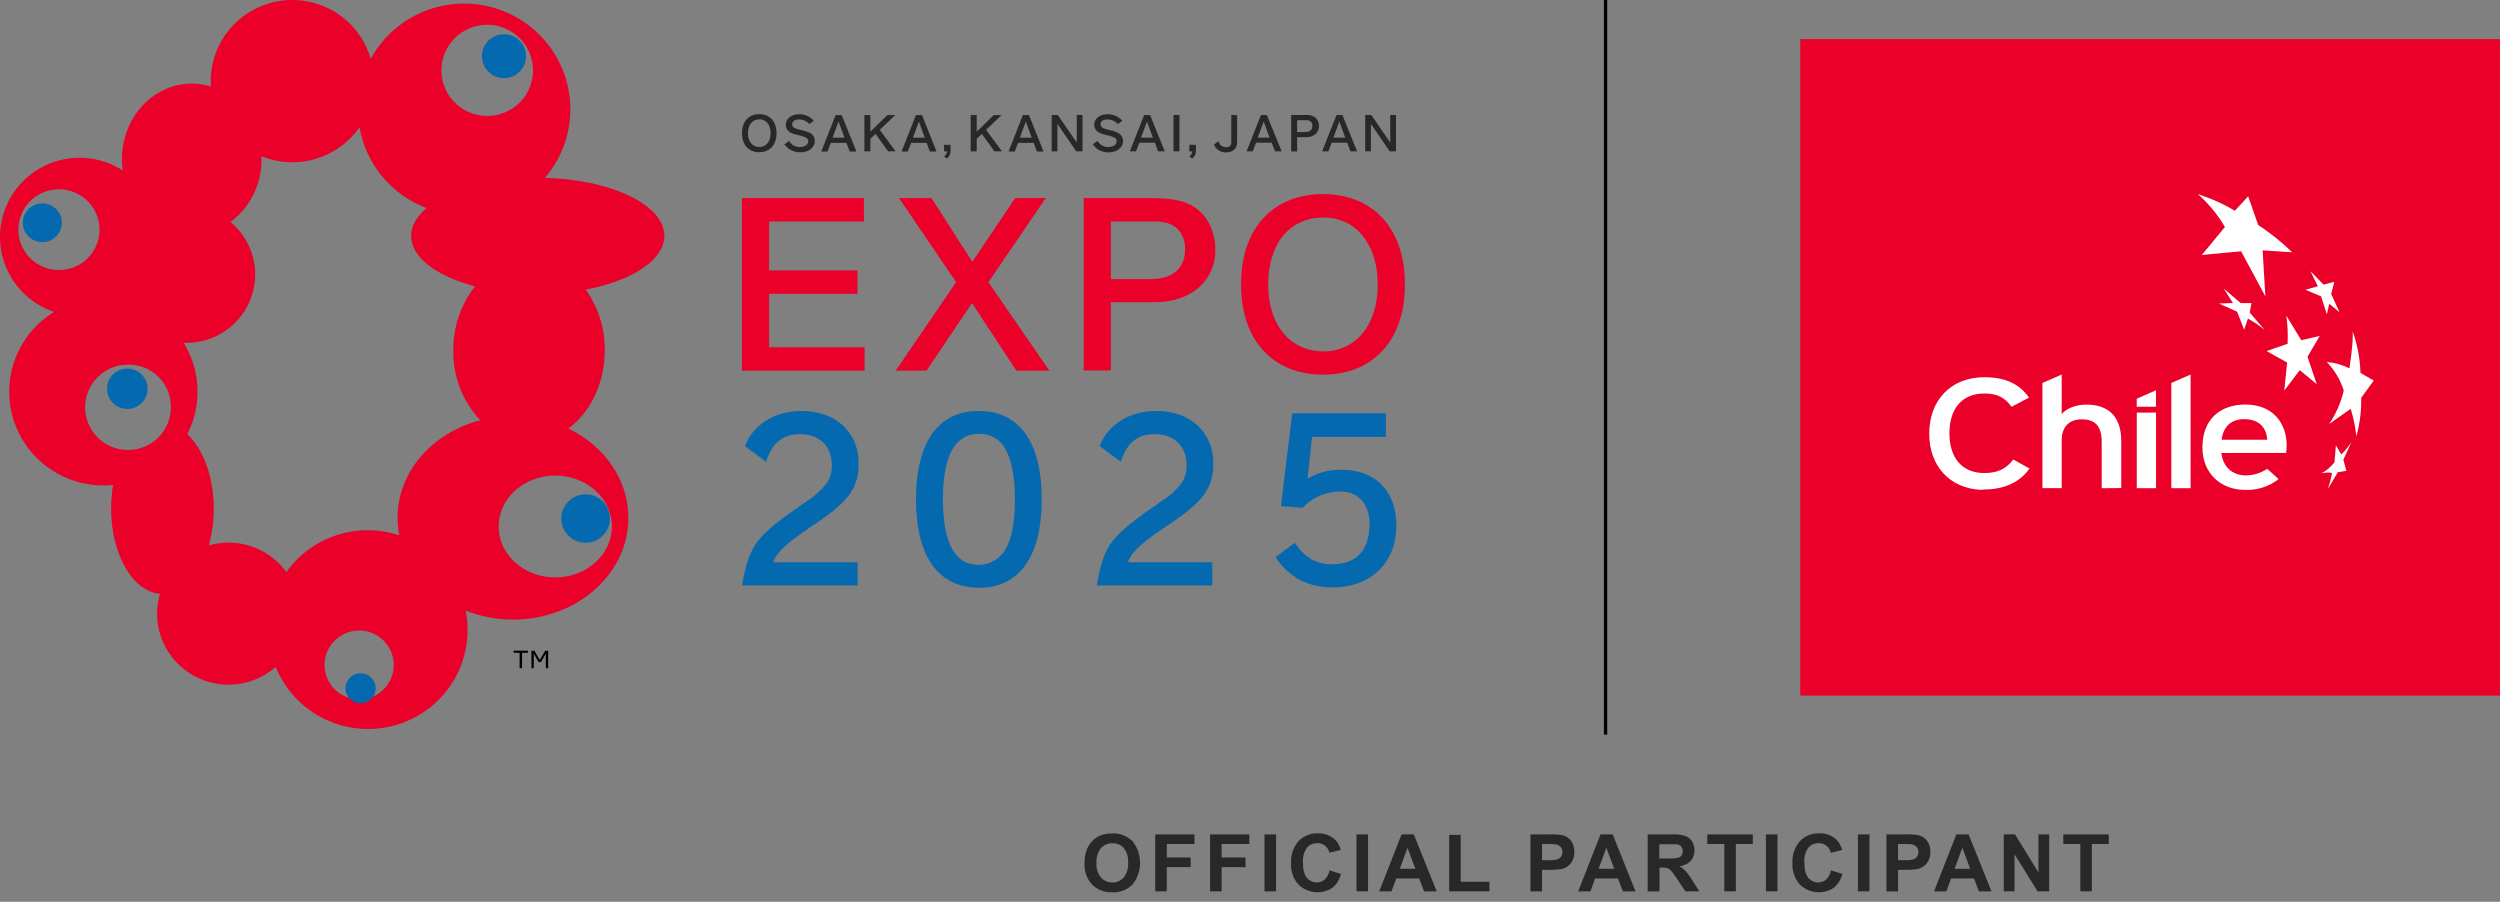 <svg width="219" height="79" viewBox="0 0 219 79" fill="none" xmlns="http://www.w3.org/2000/svg">
<rect x="0" y="0" width="219" height="79" fill="#808080" stroke="none"/>
<path d="M24.609 0.069C26.316 -0.17 28.053 0.214 29.498 1.148C30.944 2.083 32.001 3.507 32.474 5.156C33.096 4.016 33.952 3.018 34.987 2.228C36.021 1.437 37.211 0.873 38.479 0.569C39.747 0.266 41.066 0.231 42.348 0.467C43.63 0.703 44.849 1.205 45.924 1.939C46.999 2.674 47.907 3.625 48.589 4.731C49.271 5.837 49.712 7.074 49.882 8.36C50.053 9.647 49.949 10.954 49.58 12.198C49.209 13.442 48.581 14.596 47.734 15.583C53.385 15.724 57.907 17.813 58.184 20.412L58.198 20.653C58.198 22.782 55.348 24.606 51.308 25.367C52.413 26.92 52.997 28.78 52.978 30.683C52.978 33.59 51.702 36.131 49.792 37.54C52.922 39.053 55.047 41.989 55.047 45.364C55.047 50.284 50.525 54.277 44.949 54.277C43.526 54.279 42.116 54.011 40.794 53.487C41.219 55.607 40.833 57.808 39.712 59.659C38.591 61.51 36.816 62.879 34.735 63.497C32.653 64.115 30.413 63.937 28.456 62.999C26.499 62.061 24.965 60.429 24.153 58.425C23.25 59.217 22.136 59.733 20.946 59.911C19.755 60.089 18.538 59.921 17.441 59.428C16.343 58.935 15.412 58.137 14.759 57.131C14.106 56.125 13.759 54.952 13.759 53.755C13.761 53.165 13.845 52.579 14.01 52.013C11.631 51.824 9.734 48.562 9.734 44.562C9.732 43.865 9.792 43.168 9.911 42.48C8.051 42.673 6.18 42.231 4.606 41.227C3.031 40.222 1.846 38.716 1.245 36.954C0.644 35.192 0.663 33.279 1.298 31.529C1.933 29.779 3.147 28.296 4.741 27.322C3.805 27.008 2.946 26.499 2.223 25.83C1.5 25.161 0.928 24.346 0.545 23.44C0.162 22.535 -0.023 21.558 0.002 20.575C0.028 19.593 0.263 18.626 0.692 17.741C1.121 16.856 1.735 16.072 2.492 15.44C3.249 14.809 4.132 14.345 5.083 14.079C6.034 13.813 7.031 13.752 8.008 13.898C8.985 14.045 9.919 14.396 10.749 14.929C10.705 14.605 10.682 14.279 10.682 13.953C10.682 10.294 13.418 7.325 16.793 7.325C17.364 7.325 17.933 7.412 18.478 7.581C18.46 7.427 18.46 7.273 18.46 7.116C18.458 5.401 19.079 3.743 20.209 2.448C21.339 1.153 22.902 0.308 24.609 0.069ZM31.46 55.233C30.861 55.233 30.274 55.41 29.776 55.741C29.277 56.073 28.888 56.544 28.659 57.096C28.429 57.647 28.369 58.254 28.486 58.84C28.603 59.425 28.892 59.963 29.316 60.385C29.74 60.807 30.28 61.093 30.869 61.21C31.457 61.326 32.067 61.267 32.621 61.039C33.176 60.811 33.65 60.424 33.983 59.928C34.316 59.431 34.494 58.848 34.495 58.251C34.495 57.451 34.175 56.683 33.606 56.117C33.037 55.551 32.265 55.233 31.46 55.233ZM48.642 41.661C45.895 41.661 43.679 43.662 43.679 46.122C43.679 48.582 45.898 50.58 48.642 50.58C51.386 50.58 53.605 48.582 53.605 46.122C53.605 43.656 51.389 41.661 48.642 41.661ZM31.492 11.147C30.566 12.481 29.21 13.46 27.648 13.922C26.086 14.384 24.412 14.302 22.904 13.688V13.947C22.918 15.011 22.679 16.063 22.209 17.018C21.739 17.974 21.049 18.806 20.197 19.448C21.145 20.238 21.827 21.298 22.148 22.486C22.469 23.674 22.415 24.933 21.992 26.089C21.57 27.245 20.8 28.244 19.788 28.95C18.775 29.656 17.568 30.035 16.331 30.035H16.092C16.827 31.231 17.242 32.594 17.297 33.995C17.352 35.396 17.046 36.787 16.408 38.036C17.788 39.308 18.726 41.754 18.726 44.562C18.73 45.649 18.582 46.731 18.288 47.777C19.526 47.421 20.845 47.455 22.064 47.875C23.206 48.268 24.208 48.983 24.949 49.929L25.081 50.121C26.163 48.596 27.71 47.459 29.492 46.878C31.276 46.297 33.2 46.304 34.979 46.897C34.878 46.392 34.827 45.879 34.827 45.364C34.827 41.318 37.884 37.903 42.068 36.813C40.515 35.15 39.67 32.952 39.711 30.683C39.691 28.656 40.361 26.682 41.612 25.083C38.269 24.206 36.015 22.553 36.015 20.659C36.015 19.779 36.505 18.949 37.364 18.226C35.852 17.654 34.515 16.701 33.486 15.46C32.456 14.219 31.769 12.733 31.492 11.147ZM11.213 31.94C10.465 31.94 9.734 32.162 9.114 32.577C8.493 32.993 8.012 33.583 7.731 34.272C7.45 34.962 7.381 35.72 7.535 36.448C7.69 37.176 8.059 37.842 8.596 38.36C9.133 38.879 9.813 39.226 10.549 39.357C11.285 39.489 12.044 39.398 12.729 39.098C13.413 38.797 13.992 38.301 14.391 37.672C14.79 37.042 14.991 36.308 14.968 35.564C14.961 35.081 14.858 34.604 14.665 34.16C14.473 33.717 14.194 33.315 13.846 32.978C13.497 32.642 13.085 32.377 12.633 32.199C12.182 32.021 11.699 31.933 11.213 31.94ZM5.167 16.582C4.464 16.581 3.776 16.788 3.191 17.177C2.606 17.565 2.15 18.117 1.88 18.764C1.611 19.41 1.539 20.121 1.676 20.808C1.813 21.494 2.152 22.124 2.649 22.619C3.146 23.114 3.78 23.452 4.47 23.589C5.16 23.725 5.875 23.655 6.525 23.388C7.175 23.12 7.73 22.666 8.12 22.085C8.511 21.503 8.72 20.819 8.72 20.119C8.72 19.655 8.629 19.195 8.451 18.766C8.272 18.337 8.011 17.947 7.681 17.618C7.351 17.29 6.959 17.028 6.528 16.851C6.096 16.673 5.634 16.582 5.167 16.582ZM42.683 2.17C41.889 2.169 41.113 2.403 40.453 2.842C39.792 3.28 39.276 3.904 38.972 4.634C38.668 5.363 38.588 6.167 38.742 6.941C38.897 7.716 39.28 8.428 39.841 8.986C40.402 9.545 41.117 9.926 41.896 10.08C42.675 10.234 43.483 10.156 44.216 9.854C44.95 9.551 45.577 9.039 46.018 8.383C46.459 7.726 46.695 6.954 46.695 6.164C46.695 5.105 46.272 4.09 45.52 3.341C44.768 2.592 43.747 2.171 42.683 2.17Z" fill="#EA0029"/>
<path d="M115.893 17C118.044 17 119.855 17.735 121.125 19.123C122.395 20.508 123.063 22.477 123.063 24.818V25.004C123.063 27.345 122.395 29.312 121.125 30.7C119.855 32.088 118.047 32.82 115.893 32.82C113.738 32.82 111.925 32.085 110.658 30.7C109.391 29.315 108.723 27.345 108.723 25.004V24.818C108.723 22.477 109.388 20.511 110.658 19.123C111.928 17.735 113.741 17 115.893 17ZM75.68 19.401H67.373V23.689H75.116V25.739H67.373V30.418H75.74V32.469H65V17.352H75.68V19.401ZM85.174 22.934L88.929 17.352H91.608L86.584 24.714L91.921 32.469H89.033L85.147 26.553L81.162 32.469H78.462L83.758 24.714L78.754 17.352H81.601L85.174 22.934ZM100.749 17.352C102.651 17.352 103.768 17.576 104.637 18.149L104.808 18.267C105.34 18.668 105.76 19.199 106.025 19.809C106.314 20.448 106.463 21.141 106.463 21.842C106.482 22.474 106.361 23.102 106.108 23.682C105.856 24.262 105.479 24.78 105.003 25.199C104.048 26.033 102.714 26.471 101.149 26.471H97.311V32.454H94.931V17.352H100.749ZM115.954 19.061C115.283 19.039 114.615 19.168 114.002 19.439C113.388 19.711 112.845 20.118 112.413 20.63C111.549 21.673 111.094 23.163 111.094 24.94C111.094 26.666 111.546 28.132 112.422 29.181C112.841 29.691 113.371 30.1 113.973 30.375C114.499 30.616 115.068 30.749 115.645 30.769L115.893 30.781C116.556 30.798 117.215 30.663 117.817 30.387C118.42 30.111 118.951 29.701 119.37 29.189C120.234 28.144 120.689 26.666 120.689 24.932C120.689 23.198 120.234 21.719 119.376 20.662C118.968 20.151 118.447 19.741 117.854 19.463C117.26 19.185 116.61 19.048 115.954 19.061ZM97.311 24.452H100.749C101.739 24.452 102.507 24.226 103.026 23.778C103.291 23.535 103.498 23.235 103.631 22.902C103.731 22.653 103.787 22.388 103.8 22.121L103.804 21.854C103.825 21.521 103.777 21.188 103.662 20.875C103.548 20.562 103.369 20.276 103.138 20.035C102.691 19.614 102.034 19.398 101.193 19.398H97.311V24.452Z" fill="#EA0029"/>
<path d="M85.755 36C89.302 36 91.258 38.745 91.258 43.734C91.258 46.197 90.788 48.12 89.859 49.453C89.425 50.094 88.835 50.616 88.145 50.972C87.419 51.326 86.619 51.504 85.811 51.489C83.992 51.489 82.592 50.8 81.655 49.478C80.718 48.157 80.24 46.211 80.24 43.69C80.24 41.51 80.637 39.674 81.407 38.376C81.818 37.665 82.405 37.07 83.112 36.648C83.814 36.257 84.597 36.037 85.397 36.003L85.755 36ZM121.402 36.206V38.277H114.936L114.541 41.937C115.45 41.389 116.501 41.117 117.564 41.155C118.907 41.155 120.051 41.553 120.879 42.307L121.04 42.468C121.878 43.322 122.322 44.55 122.322 46.017C122.322 47.617 121.79 48.985 120.792 49.961C119.794 50.937 118.404 51.454 116.772 51.454C115.79 51.481 114.816 51.27 113.934 50.841C113.077 50.382 112.347 49.719 111.812 48.91L111.738 48.806L113.432 47.545L113.511 47.661C113.865 48.209 114.342 48.668 114.903 49.003C115.458 49.298 116.082 49.443 116.711 49.424C117.759 49.424 118.579 49.128 119.128 48.532C119.677 47.937 119.969 47.062 119.969 45.936C120.012 45.17 119.771 44.416 119.291 43.815C119.048 43.563 118.753 43.366 118.426 43.236C118.099 43.107 117.748 43.049 117.397 43.066C116.793 43.063 116.194 43.181 115.639 43.416C115.083 43.651 114.582 43.997 114.165 44.432L114.121 44.48L112.209 44.338L113.198 36.206H121.402ZM70.208 36C71.679 36 72.935 36.435 73.834 37.263C74.288 37.691 74.646 38.212 74.884 38.788C75.121 39.364 75.233 39.984 75.212 40.606C75.259 41.55 74.994 42.482 74.456 43.261C73.907 44.039 73.011 44.815 71.47 45.855L70.824 46.293C68.647 47.762 67.998 48.506 67.727 49.255H75.128V51.288H65L65.029 51.129C65.362 49.352 65.669 48.311 66.425 47.353C67.181 46.394 68.329 45.517 70.664 43.911C71.336 43.491 71.928 42.957 72.415 42.334C72.733 41.869 72.893 41.313 72.868 40.751C72.868 39.099 71.779 38.03 70.092 38.03C68.632 38.03 67.692 38.745 67.172 40.275L67.11 40.452L65.254 39.078L65.368 38.812C66.163 37.071 67.999 36 70.208 36ZM101.281 36C102.755 36 104.008 36.435 104.907 37.263C105.361 37.692 105.717 38.212 105.954 38.788C106.191 39.364 106.303 39.984 106.282 40.606C106.328 41.55 106.062 42.482 105.525 43.261C104.977 44.039 104.083 44.815 102.539 45.855L101.894 46.293C99.716 47.762 99.067 48.506 98.799 49.255H106.197V51.288H96.072L96.102 51.129C96.434 49.352 96.741 48.311 97.497 47.353C98.253 46.394 99.418 45.517 101.736 43.911C102.408 43.491 103.001 42.957 103.488 42.334C103.807 41.869 103.967 41.313 103.943 40.751C103.943 39.099 102.851 38.03 101.164 38.03C99.704 38.03 98.764 38.745 98.244 40.275L98.186 40.452L96.326 39.078L96.44 38.812C97.235 37.071 99.072 36 101.281 36ZM85.755 38.007C85.335 37.998 84.92 38.089 84.544 38.272L84.386 38.361C83.972 38.621 83.635 38.984 83.407 39.415C82.87 40.371 82.599 41.826 82.599 43.74C82.599 45.654 82.867 47.112 83.401 48.076C83.626 48.507 83.961 48.873 84.371 49.137C85.003 49.489 85.75 49.578 86.447 49.384C87.145 49.189 87.738 48.728 88.094 48.1C88.634 47.153 88.905 45.703 88.905 43.76C88.905 41.817 88.636 40.353 88.107 39.403C87.892 38.97 87.556 38.607 87.139 38.359C86.721 38.111 86.241 37.989 85.755 38.007Z" fill="#0569B0"/>
<path d="M83.268 12.684V13.172C83.28 13.302 83.26 13.433 83.209 13.554C83.158 13.674 83.078 13.781 82.976 13.863L82.949 13.887L82.689 13.685L82.739 13.657C82.806 13.615 82.861 13.556 82.898 13.487C82.936 13.418 82.955 13.34 82.955 13.262H82.701V12.681L83.268 12.684ZM104.764 12.684V13.172C104.774 13.303 104.753 13.435 104.699 13.556C104.646 13.676 104.563 13.783 104.458 13.863L104.432 13.887L104.172 13.685L104.221 13.657C104.287 13.615 104.343 13.556 104.38 13.487C104.417 13.418 104.436 13.34 104.435 13.262H104.184V12.681L104.764 12.684ZM97.022 10.009C97.258 10.001 97.494 10.046 97.711 10.139C97.928 10.232 98.123 10.37 98.28 10.546L98.309 10.578L97.921 10.868L97.897 10.84C97.787 10.719 97.651 10.623 97.5 10.558C97.349 10.493 97.186 10.46 97.022 10.462C96.642 10.462 96.408 10.624 96.408 10.886C96.408 10.953 96.427 11.019 96.463 11.076C96.499 11.133 96.55 11.178 96.61 11.208C96.776 11.286 96.952 11.342 97.133 11.374C97.327 11.415 97.518 11.469 97.704 11.535L97.883 11.615C98.032 11.676 98.159 11.78 98.247 11.914C98.335 12.048 98.38 12.207 98.376 12.367C98.376 12.936 97.845 13.351 97.109 13.352C96.745 13.357 96.387 13.246 96.09 13.035C95.966 12.931 95.855 12.813 95.758 12.684L95.726 12.651L96.137 12.347L96.16 12.382C96.235 12.491 96.325 12.589 96.429 12.672C96.62 12.812 96.852 12.885 97.089 12.881C97.515 12.881 97.821 12.666 97.821 12.376C97.824 12.307 97.805 12.239 97.769 12.181C97.732 12.122 97.678 12.076 97.614 12.048C97.376 11.943 97.126 11.866 96.87 11.818C96.668 11.779 96.472 11.713 96.286 11.624C96.155 11.56 96.043 11.46 95.967 11.336C95.891 11.212 95.851 11.069 95.853 10.924C95.853 10.384 96.341 10.009 97.022 10.009ZM108.373 10.09V12.466C108.373 13.012 107.999 13.352 107.415 13.352C107.24 13.359 107.066 13.325 106.906 13.253C106.747 13.181 106.607 13.072 106.498 12.937C106.441 12.861 106.393 12.779 106.355 12.692V12.663L106.728 12.373L106.749 12.426C106.782 12.508 106.826 12.586 106.878 12.657C106.945 12.735 107.028 12.797 107.122 12.838C107.216 12.879 107.318 12.898 107.421 12.896C107.733 12.896 107.861 12.751 107.861 12.396V10.073L108.373 10.09ZM70.004 10.009C70.24 10.001 70.476 10.046 70.693 10.139C70.911 10.232 71.105 10.37 71.263 10.546L71.292 10.578L70.903 10.868L70.88 10.84C70.769 10.719 70.633 10.623 70.482 10.558C70.332 10.493 70.168 10.46 70.004 10.462C69.627 10.462 69.391 10.624 69.391 10.886C69.39 10.953 69.409 11.018 69.444 11.075C69.479 11.132 69.53 11.178 69.59 11.208C69.756 11.286 69.932 11.342 70.112 11.374C70.306 11.415 70.497 11.468 70.684 11.535L70.88 11.606C71.03 11.667 71.157 11.771 71.246 11.905C71.335 12.04 71.38 12.198 71.376 12.358C71.376 12.928 70.842 13.343 70.112 13.343C69.747 13.348 69.389 13.237 69.091 13.026C68.96 12.926 68.842 12.811 68.737 12.684L68.711 12.651L69.116 12.347L69.143 12.382C69.217 12.492 69.309 12.59 69.414 12.672C69.603 12.812 69.835 12.886 70.071 12.881C70.495 12.881 70.804 12.666 70.804 12.376C70.805 12.307 70.787 12.238 70.749 12.18C70.712 12.121 70.657 12.075 70.594 12.048C70.356 11.943 70.108 11.866 69.853 11.818C69.65 11.779 69.454 11.714 69.269 11.624C69.137 11.56 69.027 11.46 68.95 11.336C68.874 11.212 68.834 11.069 68.836 10.924C68.836 10.384 69.324 10.009 70.004 10.009ZM66.513 10C67.438 10 68.022 10.646 68.022 11.648V11.685C68.022 12.687 67.441 13.334 66.513 13.334C65.584 13.334 65 12.687 65 11.685V11.648C65 10.645 65.593 10 66.513 10ZM75.02 13.273H74.436L74.144 12.513H72.777L72.485 13.273H71.942L73.201 10.079H73.732L75.02 13.273ZM82.038 13.273H81.454L81.177 12.513H79.814L79.522 13.273H78.978L80.237 10.079H80.769L82.038 13.273ZM91.413 13.273H90.829L90.552 12.513H89.186L88.894 13.273H88.351L89.606 10.079H90.138L91.413 13.273ZM114.337 10.072C114.598 10.044 114.862 10.093 115.095 10.212L115.192 10.276C115.306 10.367 115.398 10.483 115.459 10.615C115.52 10.747 115.55 10.892 115.546 11.037C115.546 11.624 115.093 12.019 114.419 12.019H113.628V13.268H113.108V10.072H114.337ZM76.243 11.542L77.735 10.079H78.424L77.066 11.374L78.456 13.259H77.799L77.788 13.244L76.701 11.731L76.243 12.158V13.259H75.721V10.079H76.243V11.542ZM85.56 11.542L87.049 10.079H87.737L86.38 11.374L87.77 13.259H87.112L87.101 13.244L86.015 11.731L85.56 12.158V13.259H85.034V10.079H85.56V11.542ZM92.675 10.09L94.324 12.489V10.073H94.826V13.259H94.277L94.266 13.244L92.628 10.852V13.259H92.129V10.073H92.66L92.675 10.09ZM100.759 10.104L102.034 13.259H101.45L101.173 12.498H99.807L99.515 13.259H98.972L98.995 13.204L100.228 10.079H100.759V10.104ZM103.319 13.259H102.799V10.073H103.319V13.259ZM110.985 10.104L112.276 13.259H111.692L111.4 12.498H110.034L109.742 13.259H109.199L109.223 13.204L110.457 10.079H110.985V10.104ZM117.61 10.104L118.883 13.259H118.299L118.021 12.498H116.655L116.363 13.259H115.823L115.844 13.204L117.076 10.079H117.61V10.104ZM120.124 10.073L120.139 10.09L121.785 12.489V10.073H122.287V13.259H121.738L121.727 13.244L120.092 10.852V13.259H119.59V10.073H120.124ZM66.522 10.453C65.906 10.453 65.52 10.95 65.519 11.673C65.519 12.396 65.929 12.879 66.513 12.879C67.114 12.879 67.502 12.402 67.502 11.673C67.502 10.944 67.137 10.453 66.522 10.453ZM72.936 12.057H73.972L73.458 10.65L72.936 12.057ZM79.972 12.057H81.008L80.494 10.65L79.972 12.057ZM89.34 12.057H90.377L89.866 10.65L89.34 12.057ZM99.953 12.057H100.989L100.478 10.65L99.953 12.057ZM110.18 12.057H111.217L110.702 10.65L110.18 12.057ZM116.805 12.057H117.841L117.327 10.65L116.805 12.057ZM114.428 10.528H113.628V11.568H114.337C114.605 11.568 114.92 11.487 114.958 11.115L114.962 11.028C114.968 10.958 114.958 10.888 114.933 10.822C114.907 10.757 114.868 10.697 114.816 10.649C114.765 10.601 114.703 10.566 114.636 10.545C114.568 10.524 114.497 10.518 114.428 10.528Z" fill="#282828"/>
<path d="M31.84 59.001C32.097 59.051 32.334 59.176 32.519 59.359C32.705 59.543 32.831 59.778 32.883 60.033C32.934 60.288 32.908 60.553 32.808 60.794C32.708 61.034 32.539 61.24 32.322 61.385C32.104 61.529 31.848 61.607 31.587 61.607C31.237 61.607 30.901 61.469 30.653 61.224C30.405 60.978 30.265 60.645 30.263 60.298C30.262 60.037 30.339 59.782 30.484 59.564C30.629 59.348 30.835 59.178 31.076 59.078C31.317 58.978 31.584 58.951 31.84 59.001ZM51.298 43.301C51.864 43.301 52.408 43.525 52.808 43.923C53.208 44.321 53.433 44.861 53.433 45.424C53.433 45.844 53.308 46.254 53.074 46.603C52.839 46.953 52.506 47.225 52.116 47.386C51.726 47.546 51.297 47.589 50.883 47.507C50.469 47.425 50.088 47.223 49.79 46.926C49.491 46.629 49.288 46.25 49.206 45.838C49.123 45.426 49.165 44.999 49.327 44.611C49.488 44.224 49.762 43.892 50.113 43.659C50.464 43.426 50.877 43.301 51.298 43.301ZM11.152 32.288C11.504 32.288 11.848 32.392 12.14 32.586C12.432 32.78 12.66 33.056 12.795 33.379C12.929 33.702 12.964 34.057 12.896 34.4C12.828 34.743 12.659 35.058 12.411 35.306C12.162 35.553 11.845 35.722 11.501 35.791C11.156 35.859 10.799 35.825 10.474 35.691C10.149 35.558 9.871 35.331 9.675 35.041C9.48 34.751 9.375 34.409 9.375 34.059C9.374 33.827 9.419 33.597 9.508 33.382C9.598 33.167 9.729 32.971 9.894 32.807C10.059 32.642 10.256 32.512 10.471 32.423C10.687 32.334 10.918 32.288 11.152 32.288ZM3.708 17.815C3.932 17.815 4.155 17.858 4.362 17.943C4.569 18.029 4.757 18.154 4.916 18.311C5.074 18.469 5.201 18.657 5.287 18.863C5.372 19.069 5.416 19.291 5.416 19.514C5.416 19.85 5.315 20.179 5.128 20.458C4.94 20.737 4.673 20.955 4.361 21.084C4.049 21.212 3.706 21.246 3.375 21.181C3.043 21.115 2.739 20.953 2.5 20.716C2.261 20.478 2.099 20.175 2.033 19.846C1.967 19.516 2 19.175 2.13 18.864C2.259 18.554 2.478 18.288 2.759 18.102C3.039 17.915 3.37 17.815 3.708 17.815ZM44.146 3C44.659 3 45.151 3.203 45.514 3.563C45.877 3.925 46.082 4.415 46.082 4.926C46.082 5.306 45.968 5.679 45.755 5.995C45.543 6.312 45.24 6.558 44.886 6.704C44.533 6.85 44.144 6.889 43.768 6.814C43.393 6.74 43.048 6.556 42.777 6.287C42.506 6.018 42.322 5.674 42.248 5.301C42.173 4.927 42.212 4.54 42.358 4.188C42.505 3.837 42.753 3.536 43.071 3.324C43.389 3.113 43.763 3 44.146 3Z" fill="#0569B0"/>
<path d="M46.244 57.183H45.733V58.533H45.518V57.183H45V57H46.244V57.183ZM47.283 57.808L47.76 57.003H48.02V58.533H47.815V57.267L47.386 57.993H47.185L46.758 57.267V58.533H46.551V57.003H46.81L47.283 57.808Z" fill="#000100"/>
<path d="M140.794 0H140.502V64.352H140.794V0Z" fill="#000100"/>
<path d="M219 3.424H157.705V60.931H219V3.424Z" fill="#EA0029"/>
<path d="M196.698 35.438C199.133 35.438 200.313 37.093 200.313 39.033C200.309 39.248 200.292 39.462 200.263 39.675L194.587 39.681C194.768 41.06 195.7 41.647 196.745 41.647C197.411 41.639 198.06 41.438 198.61 41.066L199.608 41.967C198.769 42.628 197.718 42.964 196.648 42.913C194.634 42.913 192.932 41.559 192.932 39.181C192.932 36.75 194.468 35.438 196.698 35.438ZM173.841 33.044C175.706 33.044 176.953 33.674 177.738 34.833L176.215 35.632C175.631 34.853 175.02 34.471 173.841 34.471C171.847 34.471 170.77 35.824 170.77 37.955C170.77 40.087 171.847 41.44 173.841 41.44C175.038 41.44 175.774 41.028 176.363 40.25L177.785 41.043C176.968 42.219 175.578 42.876 173.841 42.876L173.566 42.913C170.767 42.791 169 40.795 169 37.981C169 35.077 170.883 33.044 173.841 33.044ZM205.278 40.273L205.541 41.243L204.788 41.371L203.895 42.875C204.073 42.405 204.204 41.919 204.283 41.423C203.972 41.378 203.654 41.394 203.349 41.47C203.799 41.229 204.192 40.896 204.502 40.491L204.625 39.013L205.095 39.817C205.433 39.483 205.733 39.112 205.988 38.711L205.278 40.273ZM180.605 36.276C181.026 35.757 181.881 35.444 182.76 35.443C184.76 35.443 185.822 36.538 185.822 38.638V42.754L184.109 42.768V38.702C184.109 37.25 183.458 36.733 182.357 36.732C181.257 36.732 180.605 37.404 180.605 38.562V42.759H178.918V33.547L180.605 32.809V36.276ZM191.896 42.768H190.208V33.547L191.896 32.809V42.768ZM188.868 36.144V42.765H187.181V36.144H188.868ZM196.575 36.718C195.448 36.718 194.762 37.372 194.613 38.519H198.619C198.537 37.534 197.979 36.718 196.575 36.718ZM206.099 29.039C206.511 30.206 206.74 31.43 206.776 32.667L207.944 33.338L206.841 34.848C206.865 35.988 206.721 37.126 206.414 38.226C206.331 37.408 206.166 36.6 205.921 35.815L204.038 37.14C204.636 36.247 205.068 35.254 205.314 34.209C205.015 33.274 204.505 32.418 203.824 31.708C204.514 31.768 205.187 31.958 205.807 32.266C205.81 32.245 206.154 30.117 206.099 29.039ZM188.862 35.632H187.178V34.929L188.862 34.191V35.632ZM201.591 29.803L203.209 29.428L202.137 31.252L202.945 33.651L201.46 32.423L200.105 34.218L200.351 31.758L198.552 30.756L200.395 30.113C200.433 29.294 200.396 28.472 200.286 27.659L201.591 29.803ZM196.283 26.55H197.232L197.074 27.378L198.374 28.891C197.918 28.52 197.429 28.191 196.914 27.906L196.59 28.885L195.968 27.305L194.377 26.588L195.609 26.544L194.795 25.275L196.283 26.55ZM203.538 24.93L204.484 24.686L204.21 25.757L204.945 27.357L204.041 26.611L203.833 27.54L203.328 25.963L201.95 25.385L203.045 25.077L202.397 23.759L203.538 24.93ZM192.938 17.146C193.927 17.482 194.878 17.922 195.772 18.461L196.94 17.195L197.816 19.707C198.884 20.41 199.883 21.212 200.8 22.101L198.207 21.932L198.446 25.966L196.324 22.014L192.879 22.336L194.905 19.882C194.271 18.802 193.469 17.828 192.526 17L192.938 17.146Z" fill="white"/>
<path d="M97.437 73.008C97.764 72.993 98.09 73.046 98.395 73.163C98.7 73.281 98.977 73.46 99.208 73.69C99.638 74.23 99.871 74.898 99.871 75.587C99.871 76.275 99.638 76.943 99.208 77.483C98.978 77.713 98.702 77.893 98.398 78.011C98.094 78.128 97.769 78.181 97.443 78.166C97.115 78.182 96.787 78.13 96.481 78.013C96.175 77.896 95.897 77.716 95.665 77.486C95.436 77.233 95.259 76.938 95.146 76.617C95.033 76.296 94.985 75.956 95.004 75.616L95.009 75.452C95.017 75.07 95.095 74.693 95.238 74.338C95.352 74.084 95.511 73.852 95.706 73.652C95.889 73.461 96.109 73.309 96.353 73.205C96.697 73.067 97.066 73 97.437 73.008ZM115.444 73.002C115.994 72.979 116.531 73.173 116.939 73.542C117.191 73.795 117.367 74.113 117.45 74.46L116.449 74.698C116.403 74.456 116.271 74.237 116.077 74.084C115.883 73.93 115.64 73.852 115.392 73.861C115.221 73.856 115.05 73.889 114.894 73.958C114.737 74.027 114.598 74.13 114.487 74.26C114.223 74.636 114.1 75.092 114.139 75.549C114.139 76.179 114.253 76.629 114.481 76.896C114.587 77.025 114.721 77.128 114.872 77.198C115.024 77.268 115.19 77.303 115.357 77.301C115.612 77.304 115.86 77.213 116.051 77.045C116.27 76.826 116.417 76.545 116.469 76.24L117.464 76.557C117.357 77.033 117.093 77.46 116.714 77.77C116.261 78.07 115.717 78.205 115.175 78.152C114.633 78.099 114.126 77.862 113.74 77.48C113.29 76.969 113.059 76.303 113.097 75.625C113.053 74.921 113.285 74.228 113.743 73.69C113.96 73.462 114.225 73.282 114.518 73.163C114.811 73.044 115.127 72.989 115.444 73.002ZM159.366 73.002C159.916 72.979 160.454 73.173 160.861 73.542C161.112 73.796 161.29 74.113 161.374 74.46L160.372 74.698C160.326 74.456 160.194 74.237 160 74.084C159.806 73.931 159.563 73.851 159.316 73.861C159.145 73.856 158.974 73.889 158.818 73.958C158.661 74.027 158.522 74.13 158.411 74.26C158.146 74.635 158.023 75.092 158.064 75.549C158.064 76.179 158.177 76.629 158.405 76.896C158.51 77.025 158.645 77.128 158.796 77.198C158.948 77.268 159.114 77.304 159.281 77.301C159.535 77.305 159.783 77.213 159.973 77.045C160.195 76.828 160.341 76.546 160.39 76.24L161.389 76.557C161.28 77.032 161.016 77.459 160.638 77.77C160.184 78.07 159.641 78.205 159.099 78.152C158.557 78.099 158.05 77.862 157.663 77.48C157.213 76.97 156.981 76.304 157.018 75.625C156.974 74.921 157.207 74.227 157.666 73.69C157.884 73.462 158.148 73.282 158.441 73.163C158.734 73.044 159.049 72.989 159.366 73.002ZM125.855 78.085H124.751L124.314 76.952H122.311L121.896 78.085H120.822L122.775 73.095H123.85L125.855 78.085ZM135.694 73.092C136.097 73.075 136.502 73.101 136.9 73.168C137.189 73.243 137.445 73.415 137.621 73.655C137.825 73.937 137.927 74.279 137.912 74.626C137.921 74.893 137.865 75.158 137.746 75.398C137.647 75.594 137.5 75.764 137.321 75.891C137.163 76.004 136.983 76.084 136.794 76.127C136.447 76.184 136.095 76.208 135.744 76.199H135.084V78.085H134.068V73.092H135.694ZM143.27 78.085H142.169L141.732 76.952H139.726L139.323 78.085H138.248L140.204 73.095H141.273L143.27 78.085ZM146.467 73.092C146.861 73.073 147.256 73.119 147.635 73.225C147.878 73.316 148.083 73.485 148.219 73.705C148.366 73.941 148.442 74.214 148.438 74.492C148.451 74.831 148.332 75.162 148.108 75.418C147.842 75.683 147.491 75.847 147.116 75.88C147.317 75.991 147.5 76.133 147.659 76.299C147.877 76.551 148.073 76.822 148.243 77.108L148.855 78.082H147.644L146.913 76.995C146.752 76.739 146.573 76.494 146.379 76.261C146.3 76.17 146.199 76.1 146.087 76.055C145.922 76.01 145.751 75.991 145.579 75.999H145.372V78.085H144.336V73.092H146.467ZM166.88 73.092C167.283 73.074 167.686 73.099 168.083 73.167C168.374 73.241 168.63 73.414 168.807 73.655C169.01 73.937 169.113 74.278 169.099 74.625C169.108 74.892 169.051 75.158 168.933 75.398C168.832 75.594 168.685 75.763 168.506 75.891C168.349 76.004 168.17 76.084 167.981 76.127C167.634 76.184 167.282 76.208 166.93 76.199H166.27V78.085H165.254V73.092H166.88ZM174.456 78.085H173.356L172.918 76.952H170.912L170.497 78.085H169.423L171.376 73.095H172.448L174.456 78.085ZM104.636 73.937H102.21V75.116H104.303V75.962H102.21V78.082H101.197V73.092H104.636V73.937ZM109.442 73.937H107.016V75.116H109.109V75.962H107.016V78.082H106.002V73.092H109.442V73.937ZM111.784 78.082H110.77V73.092H111.784V78.082ZM119.841 78.082H118.828V73.092H119.841V78.082ZM127.957 77.239H130.477V78.082H126.944V73.133H127.957V77.239ZM153.547 73.937H152.061V78.082H151.048V73.937H149.559V73.092H153.547V73.937ZM155.707 78.082H154.695V73.092H155.707V78.082ZM163.765 78.082H162.752V73.092H163.765V78.082ZM178.568 76.423V73.092H179.507V78.082H178.492L176.471 74.829V78.082H175.531V73.092H176.515L178.568 76.423ZM184.731 73.937H183.247V78.082H182.235V73.937H180.745V73.092H184.731V73.937ZM97.44 73.867C97.25 73.863 97.062 73.9 96.888 73.977C96.715 74.053 96.559 74.166 96.435 74.308C96.153 74.677 96.017 75.137 96.052 75.599L96.042 75.757C96.051 76.159 96.19 76.548 96.441 76.867C96.565 77.008 96.719 77.121 96.891 77.197C97.064 77.273 97.251 77.311 97.44 77.307C97.627 77.311 97.814 77.274 97.986 77.199C98.158 77.124 98.311 77.011 98.435 76.87C98.72 76.498 98.858 76.035 98.824 75.569C98.859 75.111 98.723 74.654 98.444 74.288C98.318 74.148 98.162 74.038 97.989 73.966C97.815 73.893 97.628 73.859 97.44 73.867ZM122.62 76.109H123.99L123.297 74.26L122.62 76.109ZM140.038 76.109H141.408L140.715 74.26L140.038 76.109ZM171.225 76.109H172.591L171.902 74.26L171.225 76.109ZM135.081 75.354H135.636C135.905 75.37 136.175 75.343 136.436 75.276C136.564 75.229 136.676 75.144 136.754 75.032C136.831 74.917 136.87 74.781 136.868 74.642C136.874 74.478 136.817 74.316 136.707 74.192C136.6 74.075 136.456 73.997 136.298 73.972C136.057 73.941 135.814 73.93 135.572 73.937H135.081V75.354ZM166.267 75.354H166.822C167.091 75.37 167.361 75.343 167.622 75.276C167.753 75.23 167.864 75.143 167.942 75.029C168.019 74.915 168.059 74.78 168.054 74.642C168.059 74.478 168.002 74.317 167.894 74.192C167.786 74.076 167.642 73.998 167.485 73.972C167.244 73.941 167.001 73.93 166.758 73.937H166.267V75.354ZM145.349 75.203H146.099C146.404 75.218 146.71 75.198 147.01 75.142C147.128 75.107 147.231 75.033 147.302 74.933C147.373 74.821 147.409 74.691 147.405 74.558C147.414 74.411 147.365 74.266 147.27 74.152C147.17 74.044 147.034 73.974 146.887 73.955H145.358L145.349 75.203Z" fill="#282828"/>
</svg>
